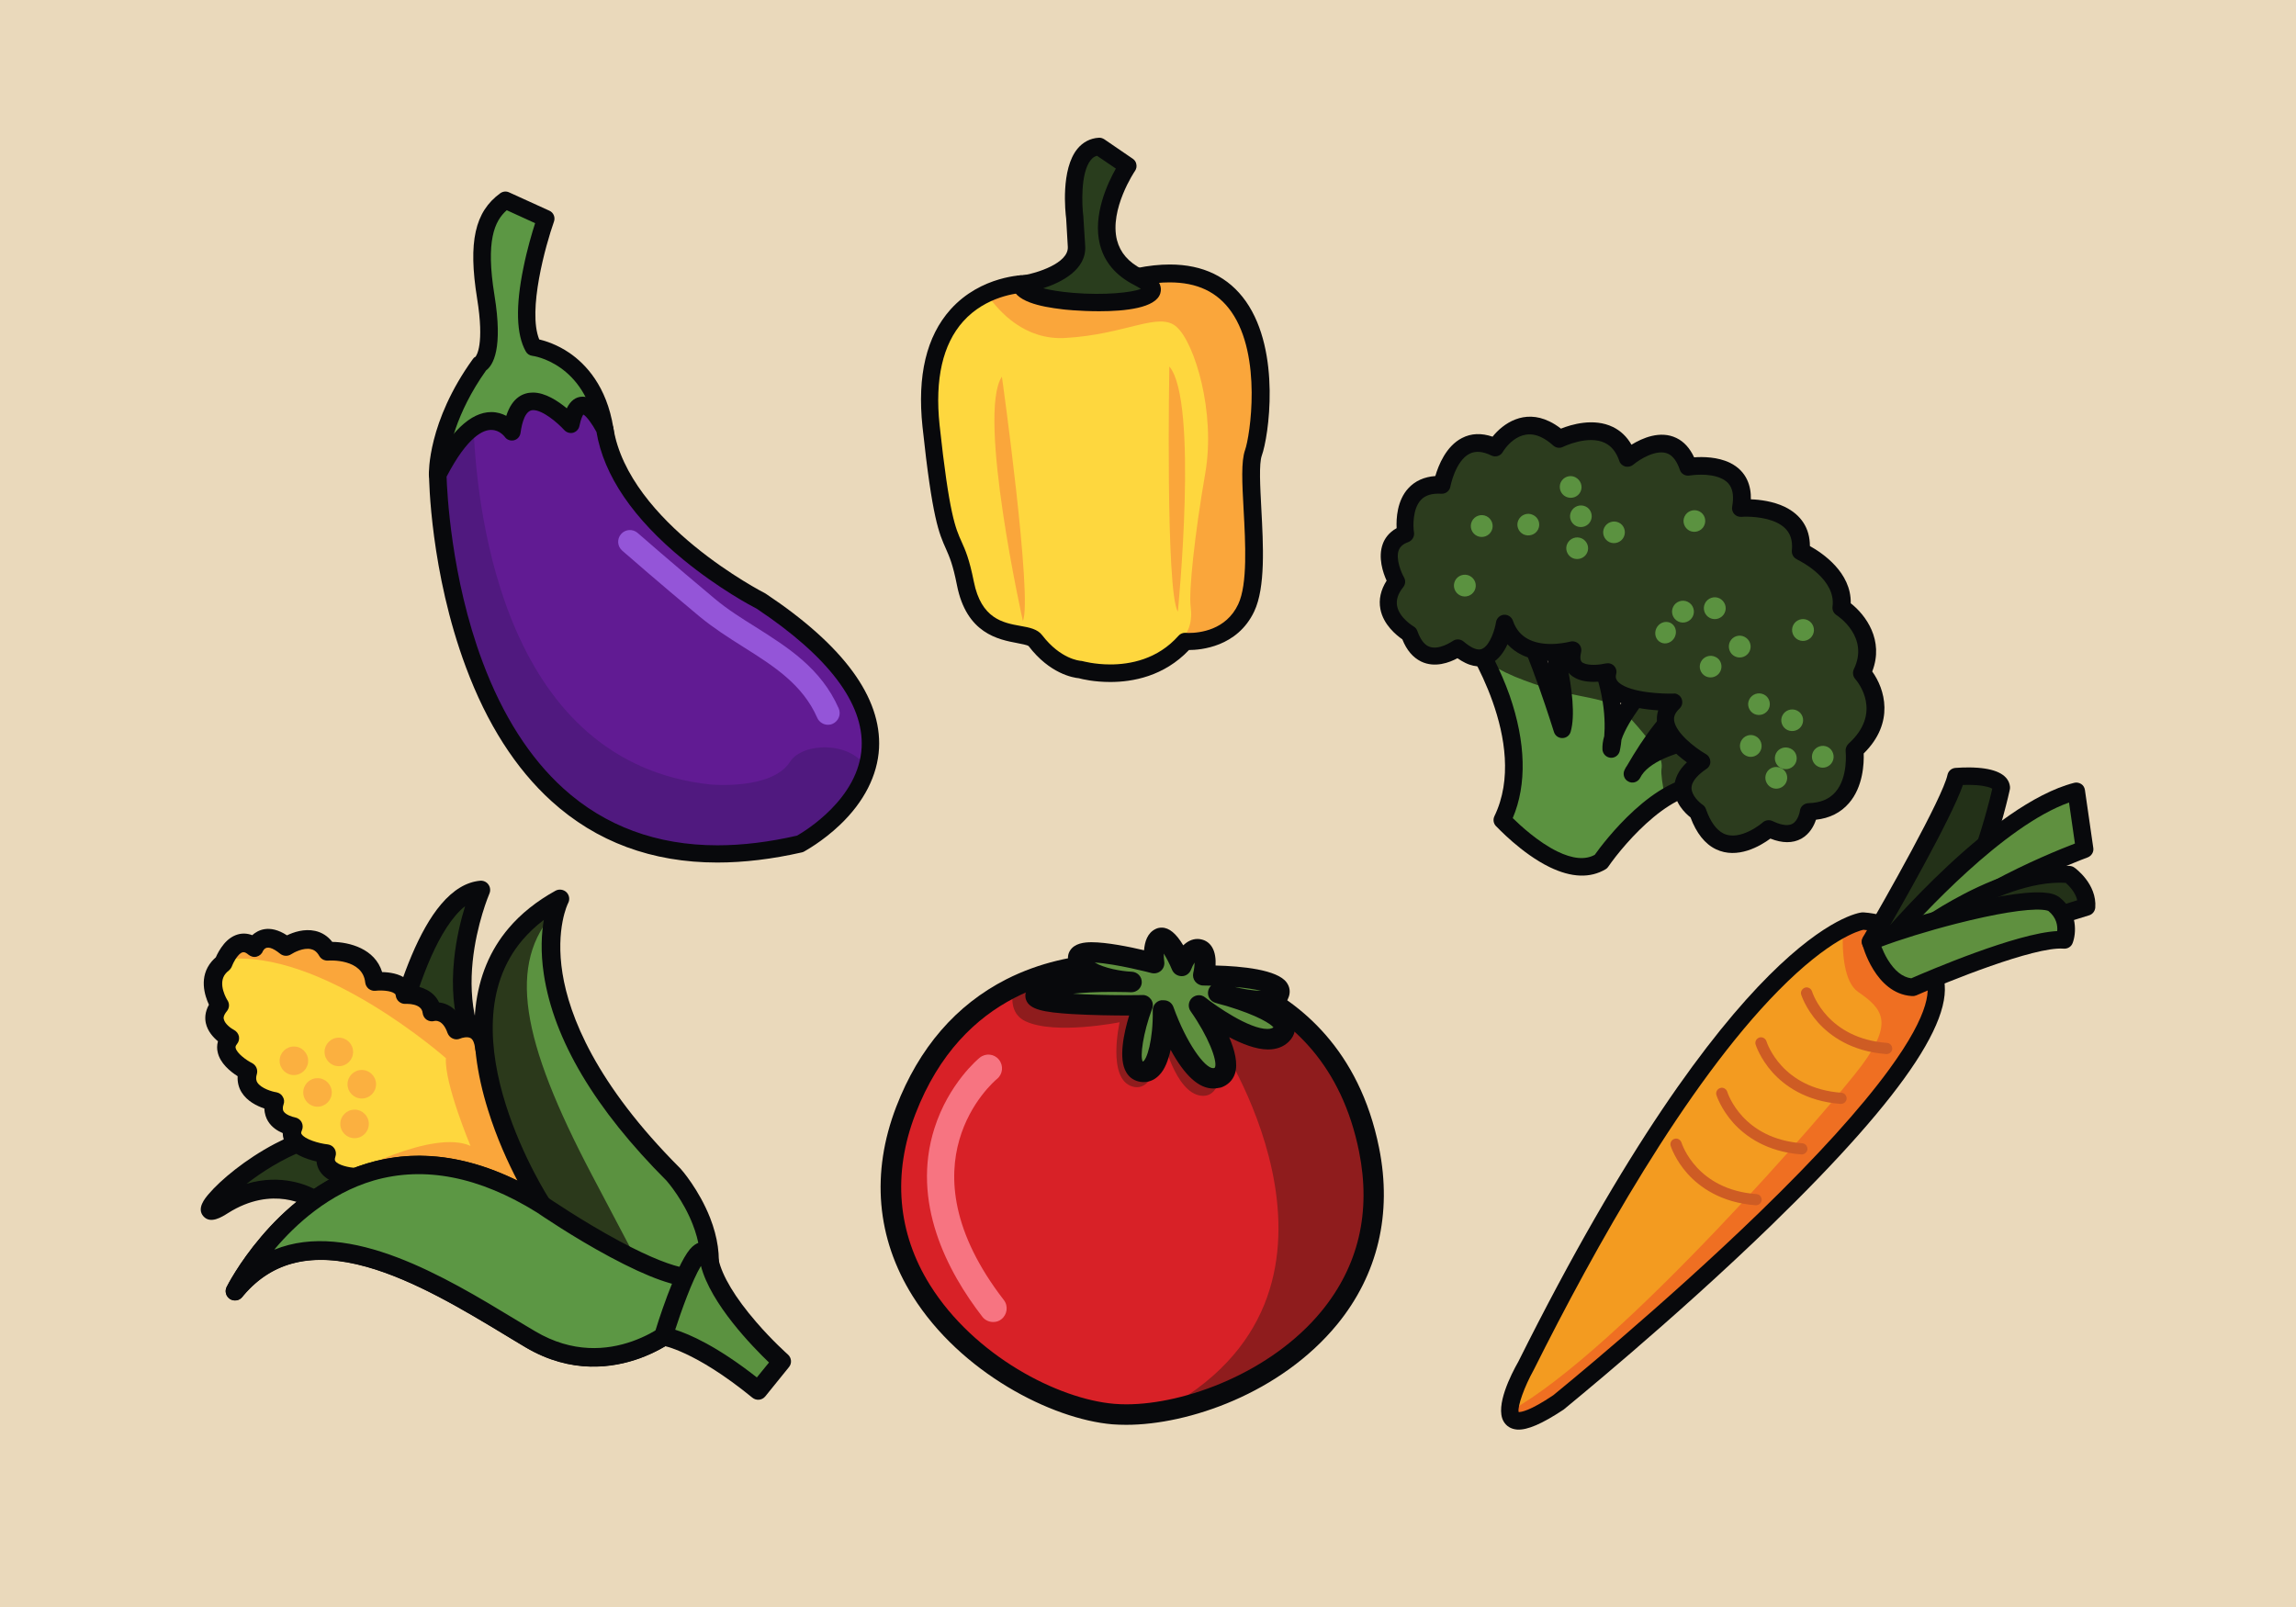 <?xml version="1.0" encoding="UTF-8" standalone="no"?>
<!-- Generator: Adobe Illustrator 19.0.0, SVG Export Plug-In . SVG Version: 6.00 Build 0)  -->

<svg
   version="1.1"
   x="0px"
   y="0px"
   viewBox="0 0 1400 980"
   style="enable-background:new 0 0 1400 980;"
   xml:space="preserve"
   id="svg282"
   sodipodi:docname="svg.svg"
   inkscape:version="1.1.2 (0a00cf5339, 2022-02-04)"
   xmlns:inkscape="http://www.inkscape.org/namespaces/inkscape"
   xmlns:sodipodi="http://sodipodi.sourceforge.net/DTD/sodipodi-0.dtd"
   xmlns="http://www.w3.org/2000/svg"
   xmlns:svg="http://www.w3.org/2000/svg"><defs
   id="defs286" /><sodipodi:namedview
   id="namedview284"
   pagecolor="#505050"
   bordercolor="#ffffff"
   borderopacity="1"
   inkscape:pageshadow="0"
   inkscape:pageopacity="0"
   inkscape:pagecheckerboard="1"
   showgrid="false"
   inkscape:zoom="0.76020408"
   inkscape:cx="700.4698"
   inkscape:cy="490"
   inkscape:window-width="3440"
   inkscape:window-height="1369"
   inkscape:window-x="0"
   inkscape:window-y="34"
   inkscape:window-maximized="1"
   inkscape:current-layer="svg282" />
<style
   type="text/css"
   id="style2">
	.st0{fill:#EAD9BB;}
	.st1{fill:#FED73E;}
	.st2{fill:#FAA63B;}
	.st3{fill:#08090C;}
	.st4{fill:#293D1D;}
	.st5{fill:#5B9240;}
	.st6{fill:#2A391C;}
	.st7{fill:#2C3C1E;}
	.st8{fill:#283A1B;}
	.st9{fill:#2B391B;}
	.st10{fill:#5C9744;}
	.st11{fill:#FBB040;}
	.st12{fill:#F39B20;}
	.st13{fill:#EF6F22;}
	.st14{fill:#233118;}
	.st15{fill:#5F903F;}
	.st16{fill:#CE5C24;}
	.st17{fill:#D82127;}
	.st18{fill:#8F1C1D;}
	.st19{fill:#F77481;}
	.st20{fill:#611B93;}
	.st21{fill:#50197F;}
	.st22{fill:#573737;}
	.st23{fill:#9455D8;}
</style>
<g
   id="Layer_2">
	<rect
   class="st0"
   width="1400"
   height="980"
   id="rect4" />
</g>
<g
   id="Layer_1">
	<g
   id="g279">
		<g
   id="g27">
			<path
   class="st1"
   d="M694,169c0,0-20.1,19.5-68.7,4.1c0,0-67-0.1-57.7,86.6c9.3,86.6,13.7,59,21,96.1c7.3,37,37.2,27.7,42.7,34.9     c13.2,17.2,27.4,17.6,27.4,17.6s38.7,11.3,63.9-17.1c0,0,26.5,2.4,37.3-20.5c10.8-22.9-0.7-80.1,4.5-94.5     C769.5,261.7,785.2,150.3,694,169z"
   id="path7" />
			<path
   class="st2"
   d="M694,169c0,0-20.1,19.5-68.7,4.1c0,0-11.2,0-23.8,5.9c8,11.8,23.8,28.5,48.1,27.1c37.3-2.1,57.3-16.5,68-6.6     c10.8,9.8,23.8,51.8,17.3,89.2c-6.5,37.4-10.1,72.2-8.9,81.1c1.2,9-0.8,16.7-8.4,23.2c0,0,0.8,0.4,2.2,1.2c1-0.9,1.9-1.9,2.8-3     c0,0,26.5,2.4,37.3-20.5c10.8-22.9-0.7-80.1,4.5-94.5C769.5,261.7,785.2,150.3,694,169z"
   id="path9" />
			<path
   class="st3"
   d="M677,415.9c-9.8,0-17.1-1.7-19.2-2.3c-3.4-0.3-17.7-2.7-30.6-19.6c-0.9-0.7-4.3-1.3-6.8-1.8     c-11.6-2.2-31.1-5.8-36.9-35.4c-2.5-12.7-4.6-17.3-6.7-22.1c-4.2-9.4-8.3-18.2-14.3-74.5c-3.3-31.1,2.4-55.1,17.1-71.5     c18.7-20.8,44.8-21,45.9-21c0.5,0,1.1,0.1,1.6,0.2c11.9,3.7,22.9,5.6,32.9,5.6c21,0,30.4-8.5,30.5-8.6c0.7-0.7,1.6-1.2,2.6-1.4     c7.2-1.5,14-2.2,20.2-2.2c20.3,0,35.9,7.6,46.4,22.5c21.6,30.8,13.8,82.8,9.7,94c-1.8,5-1,18.9-0.3,32.3     c1.2,22.5,2.6,48-4.3,62.7c-10.3,21.9-33,23.6-39.8,23.6C709.7,412.5,690.6,415.9,677,415.9z M624.6,178.5     c-4,0.2-23.4,2-37.3,17.5c-12.5,14-17.3,35.2-14.4,63.1c5.9,54.6,9.7,63,13.4,71.2c2.3,5.1,4.7,10.4,7.5,24.4     c4.5,22.6,17.7,25.1,28.4,27c5.6,1,10.4,1.9,13.3,5.7c11.3,14.7,22.9,15.5,23.4,15.6c0.5,0,0.8,0.1,1.3,0.2c0.1,0,7.1,2,16.8,2     c11.9,0,28.8-3,41.6-17.5c1.1-1.3,2.8-1.9,4.5-1.8l0,0c0,0,0.6,0.1,1.7,0.1c6.6,0,22.8-1.7,30.2-17.5c5.8-12.2,4.4-37.4,3.3-57.6     c-0.9-16.5-1.6-29.5,0.9-36.5c3-8.4,10.5-57.3-8.4-84.3c-8.5-12.1-20.8-17.9-37.7-17.9c-5.2,0-10.8,0.6-16.8,1.7     c-3.8,2.9-15.4,10.4-36.5,10.4C649,184.3,637.2,182.3,624.6,178.5z"
   id="path11" />
			<g
   id="g15">
				<path
   class="st2"
   d="M623.7,378.7c0,0-28.1-126-12.8-149C611,229.7,629.8,365.4,623.7,378.7z"
   id="path13" />
			</g>
			<g
   id="g19">
				<path
   class="st2"
   d="M718.2,373c0,0,12.8-128.5-5.2-149.5C713,223.6,710.6,360.6,718.2,373z"
   id="path17" />
			</g>
			<g
   id="g25">
				<path
   class="st4"
   d="M625.3,173.1c0,0,32.1-5.5,31-22.9c-1.1-17.4-1.1-17.4-1.1-17.4s-5.6-42.2,14.9-43.5l17.4,11.9      c0,0-32.8,47.9,6.4,67.8c39.2,19.9-70.7,20-71.7,4.3"
   id="path21" />
				<path
   class="st3"
   d="M670.3,189.8c-12,0-22.4-1.1-22.6-1.2c-12.8-1.5-30-4.7-30.6-15.1c-0.2-2.9,2.1-5.5,5-5.6      c0.5,0,1,0,1.5,0.1c0.3-0.1,0.6-0.2,0.9-0.2l0,0c7.1-1.2,27.2-7.1,26.6-17.3l-1-17.2c-0.5-3.8-3.4-30.1,6.9-42.6      c3.3-4,7.8-6.4,13-6.7c1.2-0.1,2.3,0.3,3.3,0.9l17.4,11.9c1.2,0.8,2,2,2.2,3.4c0.3,1.4,0,2.8-0.8,4c-0.2,0.2-15.8,23.5-11,42.3      c2,7.6,7,13.4,15.4,17.7c3.3,1.7,13.4,6.8,11,14.7C704.8,187.9,686,189.8,670.3,189.8z M636.1,175.8c4.2,1.1,10.1,2.1,18.2,2.8      c19.4,1.6,35.7-0.2,41.4-2.4c-0.9-0.6-2.2-1.4-4.1-2.4c-11.2-5.7-18.2-14-20.9-24.6c-4.6-18,4.8-37.7,9.7-46.4l-11.5-7.8      c-1.5,0.4-2.7,1.2-3.8,2.6c-6.4,7.8-5.4,28.1-4.5,34.6c0,0.1,0,0.3,0,0.4l1.1,17.4C662.6,164.6,646.9,172.3,636.1,175.8z"
   id="path23" />
			</g>
		</g>
		<g
   id="g131">
			<path
   class="st5"
   d="M896.9,388.4c0,0,42.7,63.2,19.2,111.6c0,0,36.6,40,60.1,25.3c0,0,39-56.4,71.3-45.5l-7.7-29.8     c0,0-36.1,4.7-44.4,21.9c0,0,23.2-41.8,37.2-42.7c14-0.9-20.8-20.7-20.8-20.7s-30.3,32.6-29.3,48.5c0,0,8.2-30.8-15.6-73.2     C943,341.3,941,371.2,941,371.2s17.3,53.7,11.5,73.7c0,0-17.1-56.1-30.6-76.1L896.9,388.4z"
   id="path29" />
			<g
   id="g39">
				<path
   class="st6"
   d="M944.2,419.9c-6.2-17.6-14.8-40-22.3-51.1l-25,19.7c0,0,3.6,5.3,8.1,14c4.7,3.4,10.8,6.8,18.8,10.2      C931.4,415.8,938.2,418.1,944.2,419.9z"
   id="path31" />
				<path
   class="st6"
   d="M1039.8,450.1c0,0-16.1,2.1-29.3,8.6c2.5,4.3,3.1,7.3,2.6,10.4c-0.4,2.6,0.6,9.6,2.2,17.3      c10.4-6.5,21.6-10.1,32.2-6.5L1039.8,450.1z"
   id="path33" />
				<path
   class="st6"
   d="M1006.9,453.4c7.8-11.3,18.1-23.7,25.6-24.3c14-0.9-20.8-20.7-20.8-20.7s-12,12.9-20.7,26.5      c1.3,1.1,2.6,2.4,3.8,3.9C1000.2,444.8,1004.1,449.6,1006.9,453.4z"
   id="path35" />
				<path
   class="st6"
   d="M966.8,383.7C943,341.3,941,371.2,941,371.2s9,27.9,11.9,50.9c13,3.1,22.1,3.9,29.9,7.5      C981.1,417.3,976.8,401.6,966.8,383.7z"
   id="path37" />
			</g>
			<path
   class="st3"
   d="M944.9,528.8C944.9,528.8,944.9,528.8,944.9,528.8c-17.3-8.4-32.1-24.5-32.8-25.1c-1.5-1.6-1.8-4-0.9-5.9     c21.9-45.1-18.4-105.7-18.8-106.3c-1.6-2.3-1.1-5.4,1.1-7.2l25-19.7c1.2-0.9,2.7-1.3,4.1-1.1c1.5,0.2,2.8,1.1,3.6,2.3     c5.9,8.8,12.5,24.1,18,38.8c-2.8-12.8-6.3-25-8.4-31.7c-0.2-0.6-0.3-1.3-0.2-2c0.2-2.5,1.1-10.7,6.7-14c1.6-0.9,5-2.2,9.4,0     c5.6,2.7,11.8,10.4,19.6,24.3c10.5,18.8,15.1,35.4,16.8,48.4c8.5-12.7,19-24,19.6-24.7c1.7-1.8,4.4-2.2,6.5-1     c28.7,16.3,27.3,22.2,26.7,25c-0.4,1.9-2.1,5.3-8.1,5.7c-3.2,0.2-9.6,5.8-17.5,16.3c1.6-0.6,3.3-1.2,5-1.7     c9.9-3.1,18.3-4.2,18.7-4.3c2.7-0.3,5.2,1.3,5.9,4l7.7,29.8c0.5,1.9-0.1,3.9-1.5,5.2c-1.4,1.3-3.5,1.8-5.3,1.2     c-23.4-7.9-55,28.7-65.2,43.5c-0.4,0.6-0.9,1.1-1.6,1.5C969.7,535.6,958.3,535.3,944.9,528.8z M922.4,498.9     c4.7,4.6,15.5,14.6,27.1,20.3c9.4,4.6,17.1,5.3,22.9,2.1c5.2-7.3,36.7-49.4,67.8-48.1l-4.4-17.1c-10.4,2-28.5,7.2-34.7,16.5     c-0.7,1.2-1.1,1.9-1.1,1.9c-1.4,2.5-4.6,3.5-7.1,2.1c-2.6-1.3-3.6-4.5-2.3-7.1c0.4-0.9,0.9-1.8,1.5-2.6     c9.8-16.9,23.3-36.6,35.2-41.8c-3.4-2.7-8.8-6.4-14.5-9.9c-6.1,6.9-20.1,23.8-24.1,35.9c-0.4,4.4-1.1,6.9-1.1,7.1     c-0.7,2.5-3.1,4.2-5.7,3.9c-2.6-0.3-4.6-2.4-4.8-5c-0.1-2.5,0.2-5.2,1.1-8.2c0.9-11.4,0-34.2-16-62.7     c-8.3-14.7-12.8-18.7-14.6-19.7c-0.4,0.9-0.9,2.5-1.1,4.1c2.9,9.2,17,55.8,11.2,75.7c-0.7,2.3-2.7,3.8-5.1,3.8     c-2.4,0-4.4-1.5-5.1-3.8c-0.2-0.5-14.6-47.5-26.9-69.8l-16.5,13c3.8,6.2,10.8,18.9,16.4,34.6     C930.4,452.7,931.1,478.4,922.4,498.9z"
   id="path41" />
			<g
   id="g47">
				<path
   class="st7"
   d="M888.8,395.1c0,0-21.2,15.8-29.6-8.6c0,0-22.7-12.9-7.7-31.8c0,0-13.1-22.8,5.5-29.2c0,0-5-31.4,22.2-29.8      c0,0,6.3-35.6,32.6-22.8c0,0,15.4-26.3,38.9-5.2c0,0,32-16.3,41.7,11.6c0,0,27.1-23,37,5.4c0,0,38-6.6,32.1,25.3      c0,0,39.2-3.2,36.4,26.4c0,0,27.7,12.5,24.9,34.3c0,0,24.3,15.6,12.5,39.8c0,0,21.2,23.8-4.5,47c0,0,4.3,36.8-27.9,37.6      c0,0-2.5,21-24.3,10.4c0,0-30.4,26.8-43.2-10.4c0,0-21.9-14.5,2.4-30.7c0,0-34.8-19.8-17.1-36.3c0,0-45,1.3-40.2-18.6      c0,0-26.3,6.5-21.5-13.3c0,0-32.5,9.3-41.3-16.2C917.4,380,912,415.1,888.8,395.1z"
   id="path43" />
				<path
   class="st3"
   d="M1046.3,517.9c-6.7-3.2-11.9-9.8-15.5-19.4c-3.2-2.5-9.9-8.9-9.9-17.9c0-5.6,2.6-10.9,7.7-15.7      c-7-5-17-14-18.2-24.4c-0.2-2-0.2-4.5,0.7-7.3c-7.5-0.5-17.7-1.8-25.2-5.5c-7-3.4-9.9-7.9-10.8-12c-4.2,0.3-9.7,0.2-14.1-2      c-5.4-2.6-7.3-7-7.8-11.1c-6.6,0.8-16.5,1-25.2-3.2c0,0,0,0,0,0c-3.4-1.6-6.3-3.8-8.8-6.5c-2.1,4.6-5.3,9.3-10,11.7      c-3.3,1.7-8.7,3.1-15.8-0.4c-1.5-0.7-3.1-1.7-4.7-2.8c-4.8,2.6-13.8,6.1-22.2,2c0,0,0,0,0,0c-4.9-2.4-8.8-6.9-11.4-13.5      c-3.6-2.5-11.6-8.9-13.4-18.5c-1.1-5.8,0.2-11.6,3.8-17.3c-2.2-4.8-5.4-14.2-2.3-22.5c1.1-3,3.5-6.8,8.4-9.5      c-0.3-5.9,0.3-16.9,7.1-24.3c4.1-4.5,9.7-7,16.5-7.5c1.9-6.5,6.5-18.2,16.3-23.2c5.6-2.9,11.8-3.1,18.6-0.8      c6.4-8,19.1-16.9,34.7-9.3c2.3,1.1,4.7,2.6,7,4.4c6.2-2.5,20-6.7,31.7-1c4.7,2.3,8.5,5.9,11.3,10.8c6.5-4,17.5-8.9,27.4-4.1      c4.6,2.2,8.2,6.2,10.8,11.8c5.3-0.4,14.3-0.3,21.8,3.3c10.6,5.2,13,14.7,12.8,22.3c5.5,0.2,13.6,1.2,20.7,4.6      c10,4.9,15.3,13.1,15.3,23.9c7.7,4.3,25.3,16.1,24.9,34.9c9.1,7.1,20.5,22.5,13.1,41.6c7.6,10.5,14,31.1-5.2,50      c0.2,6-0.3,20.3-9,30.3c-5,5.8-11.8,9.2-20.1,10.1c-1.2,3.7-3.8,8.7-9,11.6c-5.2,2.8-11.5,2.8-18.8-0.1      C1073.4,515.9,1059.4,524.2,1046.3,517.9C1046.3,517.9,1046.3,517.9,1046.3,517.9z M1022.8,423.4c1.2,0.6,2.1,1.5,2.6,2.8      c0.8,2.1,0.3,4.4-1.3,5.9c-3.3,3.1-3.5,5.6-3.3,7.2c0.9,7.4,12.3,16.5,19.4,20.6c1.6,0.9,2.6,2.6,2.7,4.4      c0.1,1.8-0.8,3.6-2.4,4.6c-4.1,2.8-9,7-9.1,11.6c0,4.6,4.8,8.9,6.7,10.2c1,0.6,1.7,1.6,2.1,2.7c2.7,7.7,6.3,12.7,10.7,14.9      c10.2,5,23.9-6.6,24-6.8c1.6-1.4,3.9-1.7,5.9-0.8c3.7,1.8,8.8,3.5,12.1,1.7c3.7-2,4.6-7.8,4.6-7.9c0.3-2.6,2.5-4.6,5.2-4.7      c7.3-0.2,12.6-2.4,16.4-6.7c8-9.1,6.3-24.8,6.3-24.9c-0.2-1.7,0.5-3.4,1.7-4.6c21-19,5.9-37.5,4.1-39.6      c-1.4-1.6-1.7-3.9-0.8-5.9c9.6-19.7-9.8-32.5-10.6-33c-1.7-1.1-2.7-3.1-2.4-5.2c2.2-16.6-19-27.4-21.4-28.6l-0.3-0.2      c-2.1-1-3.3-3.1-3.1-5.4c0.8-8.2-2.2-13.6-9.2-17c-7.6-3.7-18.1-3.8-21.5-3.5c-1.7,0.1-3.3-0.5-4.4-1.7      c-1.1-1.2-1.6-2.9-1.3-4.5c2.1-11.6-2.6-15.3-6.3-17.1c-7.9-3.9-19.5-1.9-19.7-1.9c-2.6,0.4-5.1-1-5.9-3.5c-1.7-5-4.1-8.3-7-9.7      c-7.1-3.4-17.9,3.6-21.4,6.6c-1.3,1.1-3.2,1.5-4.9,1.1c-1.7-0.5-3.1-1.7-3.6-3.4c-1.9-5.4-4.7-9-8.8-11      c-10.3-5-25.3,2.3-25.5,2.4c-2,1-4.3,0.7-6-0.8c-2.4-2.2-4.9-3.9-7.2-5c-14.1-6.9-23.2,8.3-23.6,9c-1.4,2.4-4.4,3.3-6.9,2.1      c-5.3-2.6-9.7-2.9-13.3-1.1c-8.7,4.4-11.7,19.8-11.7,20c-0.5,2.7-2.9,4.6-5.6,4.4c-5.7-0.3-9.8,0.9-12.5,3.9      c-5,5.5-4.7,16.1-4.1,19.7c0.4,2.5-1.1,5-3.5,5.9c-4,1.4-5.2,3.5-5.8,4.9c-2,5.4,1.6,13.8,3.2,16.6c1.1,1.9,0.9,4.3-0.5,6      c-3.2,4-4.4,7.8-3.7,11.5c1.4,7.3,9.9,12.3,10,12.4c1.1,0.6,2,1.7,2.4,2.9c1.7,4.8,3.9,7.9,6.6,9.2c6.1,3,14.7-3.1,14.8-3.1      c2-1.5,4.8-1.4,6.7,0.2c2,1.7,3.8,2.9,5.5,3.8c3.4,1.6,5.2,1.1,6.2,0.5c4.6-2.4,7.5-11.9,8.1-16.1c0.4-2.4,2.4-4.3,4.8-4.5      c2.4-0.2,4.7,1.3,5.5,3.6c1.9,5.5,5.2,9.3,10,11.6c10.6,5.1,24.7,1.2,24.9,1.2c1.8-0.5,3.8,0,5.2,1.3c1.4,1.3,1.9,3.3,1.5,5.1      c-1.3,5.3,0.5,6.3,1.5,6.7c0,0,0,0,0,0c3.4,1.7,10.1,1,13.5,0.2c1.8-0.4,3.7,0.1,5,1.4c1.3,1.3,1.9,3.2,1.4,5      c-0.4,1.6-1.1,4.4,4.9,7.4c10.5,5.1,29.8,4.6,29.9,4.6C1021.2,422.8,1022.1,423,1022.8,423.4z"
   id="path45" />
			</g>
			<g
   id="g129">
				<g
   id="g51">
					<path
   class="st5"
   d="M990.1,327.5c-1.6,3.3-5.6,4.6-8.8,3.1c-3.3-1.6-4.7-5.6-3.1-8.8c1.6-3.3,5.6-4.7,8.9-3.1       C990.3,320.2,991.7,324.2,990.1,327.5z"
   id="path49" />
				</g>
				<g
   id="g55">
					<path
   class="st5"
   d="M967.7,337.2c-1.6,3.3-5.6,4.6-8.9,3.1c-3.3-1.6-4.7-5.6-3.1-8.8c1.6-3.3,5.6-4.7,8.9-3.1       C967.9,330,969.3,334,967.7,337.2z"
   id="path53" />
				</g>
				<g
   id="g59">
					<path
   class="st5"
   d="M1098.8,442.1c-1.6,3.3-5.6,4.6-8.9,3.1c-3.3-1.6-4.7-5.6-3.1-8.8c1.6-3.3,5.6-4.7,8.9-3.1       C1099,434.8,1100.4,438.8,1098.8,442.1z"
   id="path57" />
				</g>
				<g
   id="g63">
					<path
   class="st5"
   d="M1117.4,464.4c-1.6,3.3-5.6,4.7-8.8,3.1c-3.3-1.6-4.7-5.6-3.1-8.9c1.6-3.3,5.6-4.7,8.9-3.1       C1117.6,457.1,1119,461.1,1117.4,464.4z"
   id="path61" />
				</g>
				<g
   id="g67">
					<path
   class="st5"
   d="M1089.1,477.2c-1.6,3.3-5.6,4.7-8.9,3.1c-3.3-1.6-4.7-5.6-3.1-8.9c1.6-3.3,5.6-4.6,8.9-3       C1089.3,469.9,1090.7,473.9,1089.1,477.2z"
   id="path65" />
				</g>
				<g
   id="g71">
					<path
   class="st5"
   d="M1094.9,465.3c-1.6,3.3-5.6,4.7-8.9,3.1c-3.3-1.6-4.7-5.6-3.1-8.9c1.6-3.3,5.6-4.6,8.9-3       C1095.1,458,1096.5,462,1094.9,465.3z"
   id="path69" />
				</g>
				<g
   id="g75">
					<path
   class="st5"
   d="M1073.5,457.8c-1.6,3.3-5.6,4.7-8.8,3.1c-3.3-1.6-4.7-5.6-3.1-8.9c1.6-3.3,5.6-4.7,8.8-3.1       C1073.7,450.5,1075.1,454.5,1073.5,457.8z"
   id="path73" />
				</g>
				<g
   id="g79">
					<path
   class="st5"
   d="M1078.5,432.3c-1.6,3.3-5.6,4.6-8.8,3.1c-3.3-1.6-4.7-5.6-3.1-8.8c1.6-3.3,5.6-4.7,8.9-3.1       C1078.7,425,1080.1,429,1078.5,432.3z"
   id="path77" />
				</g>
				<g
   id="g83">
					<path
   class="st5"
   d="M1039.1,320.6c-1.6,3.3-5.6,4.6-8.8,3.1c-3.3-1.6-4.7-5.6-3.1-8.8c1.6-3.3,5.6-4.7,8.9-3.1       C1039.4,313.4,1040.7,317.3,1039.1,320.6z"
   id="path81" />
				</g>
				<g
   id="g87">
					<path
   class="st5"
   d="M1032.2,375.9c-1.6,3.3-5.6,4.7-8.9,3.1c-3.3-1.6-4.7-5.6-3.1-8.9c1.6-3.3,5.6-4.7,8.9-3.1       C1032.4,368.6,1033.8,372.6,1032.2,375.9z"
   id="path85" />
				</g>
				<g
   id="g91">
					<path
   class="st5"
   d="M1105.4,387.1c-1.6,3.3-5.6,4.7-8.9,3.1c-3.3-1.6-4.7-5.6-3.1-8.9c1.6-3.3,5.6-4.7,8.9-3.1       C1105.6,379.8,1107,383.8,1105.4,387.1z"
   id="path89" />
				</g>
				<g
   id="g95">
					<path
   class="st5"
   d="M1051.6,373.8c-1.6,3.3-5.6,4.7-8.9,3.1c-3.3-1.6-4.7-5.6-3.1-8.9c1.6-3.3,5.6-4.7,8.9-3.1       C1051.8,366.6,1053.2,370.5,1051.6,373.8z"
   id="path93" />
				</g>
				<g
   id="g99">
					<path
   class="st5"
   d="M1066.8,397.2c-1.6,3.3-5.6,4.7-8.9,3.1c-3.3-1.6-4.6-5.6-3.1-8.9c1.6-3.3,5.6-4.7,8.8-3.1       C1067,389.9,1068.4,393.9,1066.8,397.2z"
   id="path97" />
				</g>
				<g
   id="g103">
					<path
   class="st5"
   d="M1049,409.4c-1.6,3.3-5.6,4.6-8.8,3.1c-3.3-1.6-4.7-5.6-3.1-8.8c1.6-3.3,5.6-4.7,8.9-3.1       C1049.3,402.1,1050.6,406.1,1049,409.4z"
   id="path101" />
				</g>
				<g
   id="g107">
					<path
   class="st5"
   d="M1010,383.1c-1.6,3.3-0.4,7.2,2.7,8.7c3.1,1.5,6.9,0,8.5-3.3c1.6-3.3,0.4-7.2-2.7-8.7       C1015.4,378.4,1011.6,379.8,1010,383.1z"
   id="path105" />
				</g>
				<g
   id="g111">
					<path
   class="st5"
   d="M969.9,317.7c-1.6,3.3-5.6,4.6-8.8,3.1c-3.3-1.6-4.7-5.6-3.1-8.8c1.6-3.3,5.6-4.7,8.9-3.1       C970.1,310.4,971.5,314.4,969.9,317.7z"
   id="path109" />
				</g>
				<g
   id="g115">
					<path
   class="st5"
   d="M963.7,299.9c-1.6,3.3-5.6,4.6-8.9,3c-3.3-1.6-4.6-5.6-3.1-8.8c1.6-3.3,5.6-4.7,8.8-3.1       C963.9,292.7,965.3,296.7,963.7,299.9z"
   id="path113" />
				</g>
				<g
   id="g119">
					<path
   class="st5"
   d="M937.9,322.8c-1.6,3.3-5.6,4.6-8.9,3.1c-3.3-1.6-4.7-5.6-3.1-8.8c1.6-3.3,5.6-4.7,8.8-3.1       C938.1,315.5,939.5,319.5,937.9,322.8z"
   id="path117" />
				</g>
				<g
   id="g123">
					<path
   class="st5"
   d="M909.5,323.7c-1.6,3.3-5.6,4.7-8.9,3.1c-3.3-1.6-4.7-5.6-3.1-8.9c1.6-3.3,5.6-4.7,8.9-3.1       C909.7,316.4,911.1,320.4,909.5,323.7z"
   id="path121" />
				</g>
				<g
   id="g127">
					<path
   class="st5"
   d="M899.2,360c-1.6,3.3-5.6,4.7-8.9,3.1c-3.3-1.6-4.7-5.6-3.1-8.9c1.6-3.3,5.6-4.6,8.8-3.1       C899.4,352.7,900.8,356.7,899.2,360z"
   id="path125" />
				</g>
			</g>
		</g>
		<g
   id="g187">
			<g
   id="g137">
				<path
   class="st8"
   d="M191.7,731.6c0,0-24.6-16.4-55.8,3.3c-31.1,19.7,37-57.5,92.9-43.1c0,0,20-144.8,64.3-149.3      c0,0-33.1,75.8,13.3,118.7c46.4,42.9-51.8,68-51.8,68L191.7,731.6z"
   id="path133" />
				<path
   class="st3"
   d="M316.9,703.1c-17.3,20.4-59,31.2-60.7,31.6c-0.4,0.1-0.8,0.2-1.2,0.2l-63,2.4c-1.2,0-2.4-0.3-3.4-0.9      c-0.9-0.6-22.1-14-49.6,3.4c-3.8,2.4-10.7,6.8-15,1.9c-4.2-4.8,1-10.9,3.2-13.5c7.2-8.5,22.5-21.3,40.4-30.7      c14.4-7.6,35.4-15.5,56.6-12.3c3.5-22.6,17.6-101.8,44.8-133.8c7.4-8.7,15.3-13.5,23.7-14.3c2-0.2,4,0.7,5.1,2.3      c1.2,1.6,1.4,3.8,0.6,5.6c-0.3,0.7-30.9,72.6,12,112.3C319.9,665.9,333.4,683.6,316.9,703.1z M253.9,723.5      c4.9-1.3,40.4-11.4,54.3-27.8c10.6-12.5,2.6-22.8-5.5-30.4c-20.3-18.8-29.3-46.5-25.8-80.2c1.3-13,4.2-24.4,6.7-32.5      c-2,1.6-4,3.5-6,5.9c-29,34.2-42.9,133-43.1,134c-0.2,1.6-1.1,3-2.5,3.9c-1.3,0.9-3,1.2-4.6,0.8c-27.1-7-58.2,10.1-77,24.7      c21.2-6.3,37.5,1,42.6,3.9L253.9,723.5z"
   id="path135" />
			</g>
			<path
   class="st1"
   d="M216.7,717.9c0,0-22.2-0.9-17.5-14.3c0,0-26.4-3.1-20.3-16.6c0,0-15.6-2.4-11.4-15.2c0,0-21-3.4-16.3-18.4     c0,0-19.6-9.8-11-20.3c0,0-16-8.1-6.1-20.1c0,0-10.6-16.2,2.2-25.7c0,0,7-19.3,19-9.5c0,0,5-12.2,19.3-0.5c0,0,16.8-11.3,25.1,3     c0,0,26.7-2,28.8,18.5c0,0,17.5-2.1,18.6,8c0,0,15.2-1,16.4,10.6c0,0,10.1-3.1,14.9,10.9c0,0,14.6-6.4,16.9,9.7     c2.2,16,21.1,25.2,21.1,25.2s54.3,53.2,51.8,62.4c-2.5,9.2-26.8,42.7-31.5,43.2c-4.8,0.5-75.5-16.6-80-20.3     C252.1,744.6,216.7,717.9,216.7,717.9z"
   id="path139" />
			<path
   class="st2"
   d="M332.1,768c9.2-16.5,20-36.8,29.7-55.3C348,693.9,316.4,663,316.4,663s-18.9-9.2-21.1-25.2     c-2.3-16-16.9-9.7-16.9-9.7c-4.8-14-14.9-10.9-14.9-10.9c-1.2-11.6-16.4-10.6-16.4-10.6c-1-10.1-18.6-8-18.6-8     c-2.1-20.5-28.8-18.5-28.8-18.5c-8.3-14.3-25.1-3-25.1-3c-14.3-11.7-19.3,0.5-19.3,0.5c-9.5-7.8-15.9,2.8-18.2,7.5     c58.5-7.2,134.8,60.2,134.8,60.2c-1,15.4,15,53.5,15,53.5c-23.3-10.5-75.6,18.2-75.8,18.2c3.1,0.6,5.5,0.7,5.5,0.7     s1.2,0.9,3.1,2.4l28.5,10.2c0,0,7.8,9.5,18,21.5C283.8,757.2,319.2,765.7,332.1,768z"
   id="path141" />
			<path
   class="st3"
   d="M349.1,764.8c-6.4,7.6-9.2,9.2-11.9,9.5c-4.5,0.4-33.3-6.6-42-8.7c-37.9-9.4-41-11.9-42.1-12.8     c-3.9-3.2-31.9-24.4-38.4-29.3c-4.6-0.4-14.9-2.1-19.5-9c-1-1.5-2-3.6-2.2-6.2c-6.1-1.4-15.2-4.5-18.9-11     c-0.9-1.6-1.7-3.7-1.7-6.3c-3.1-1.3-6.7-3.5-9-7.3c-1.1-1.8-2.1-4.4-2.2-7.7c-4.5-1.5-10.5-4.4-13.9-9.9     c-1.8-2.9-2.6-6.3-2.4-9.8c-4.4-2.8-10.8-7.9-12.2-14.8c-0.4-1.7-0.5-4,0.2-6.5c-2.9-2.4-6.3-6.1-7.4-11.1     c-0.6-2.8-0.6-6.7,1.9-11.2c-2.6-5.6-6.3-17,1.7-26.4c0.8-0.9,1.6-1.7,2.5-2.5c0.8-1.9,2.5-5.2,5-8.2c4.9-5.8,11.2-7.6,17.2-5.3     c3.2-2.9,10.3-7,21.2,0.1c3.9-1.9,10.5-4.2,17.2-2.7c4.1,0.9,7.7,3.2,10.4,6.7c10.5,0.1,26,4.1,30.4,18.4     c4.4,0.1,10.5,0.9,14.8,4.3c1.4,1.1,2.5,2.4,3.3,3.9c6,0.6,13.4,3.3,16.6,10.3c4.6,0.5,10,3.1,13.9,10.1c3.2-0.5,7.2-0.4,11,1.7     c3.1,1.8,7.1,5.6,8.3,13.8c1.8,12.8,17.8,20.8,18,20.9c0.5,0.3,1,0.6,1.5,1c0.1,0.1,13.8,13.6,27.1,28     c26.4,28.8,27.5,35.5,26.3,40C371.4,735,357.7,754.7,349.1,764.8z M335.4,762.8c0.8-0.7,2.4-2.2,5.1-5.4     c8.7-10.2,20-27.2,22-32.9c-1.8-6.4-23.6-31.5-49.5-56.9c-4.1-2.2-21-12.2-23.4-29c-0.3-2-1-4.6-2.6-5.5     c-1.9-1.1-5.2-0.3-6.5,0.3c-1.4,0.6-3.1,0.6-4.5-0.1c-1.4-0.6-2.5-1.8-3.1-3.3c-3-8.7-7.8-7.4-7.9-7.4c-1.6,0.5-3.4,0.2-4.8-0.7     c-1.4-0.9-2.3-2.5-2.5-4.2c-0.6-6-10-5.5-10.4-5.5c-3,0.2-5.7-2.1-6-5.1c-0.1-0.6-0.2-0.9-0.7-1.2c-2.2-1.8-8.3-2.1-11.6-1.7     c-1.5,0.2-3-0.3-4.2-1.2c-1.2-1-1.9-2.3-2.1-3.8c-1.5-14.7-21.8-13.5-22.7-13.4c-2.2,0.1-4.2-0.9-5.3-2.8     c-1.8-3.2-3.8-3.9-5.2-4.2c-4.5-1-10.2,2-11.9,3.1c-2.1,1.4-4.8,1.3-6.8-0.3c-4.7-3.8-8-4.7-9.8-2.6c-0.4,0.5-0.7,1-0.7,1     c-0.6,1.7-2,2.9-3.8,3.4c-1.8,0.5-3.6-0.1-5-1.2c-2.4-2-3.9-2.3-6.5,0.8c-2.3,2.7-3.6,6.3-3.6,6.3c-0.4,1-1.1,1.9-1.9,2.6     c-0.8,0.6-1.4,1.2-1.9,1.8c-5.3,6.2,1,16.2,1.1,16.3c1.4,2.1,1.2,4.8-0.4,6.7c-2.3,2.8-2,4.4-1.8,4.9c0.6,2.8,4.4,5.6,6.2,6.5     c1.5,0.8,2.6,2.2,3,3.9c0.3,1.7-0.1,3.4-1.2,4.7c-1.1,1.3-0.9,2.1-0.8,2.4c0.7,3.2,6.4,7.4,10,9.2c2.5,1.3,3.7,4.1,2.9,6.8     c-0.8,2.7-0.2,4.2,0.3,5c2.3,3.7,9.3,5.7,11.6,6c1.6,0.3,3.1,1.2,3.9,2.7c0.9,1.4,1.1,3.1,0.5,4.7c-0.9,2.7-0.2,3.8,0,4.2     c1.3,2.1,5.2,3.4,6.9,3.7c1.7,0.3,3.3,1.4,4.1,2.9c0.8,1.5,0.9,3.4,0.2,5c-0.7,1.5-0.4,2-0.2,2.3c1.8,3.1,10.4,5.7,16,6.3     c1.7,0.2,3.2,1.2,4.1,2.6c0.9,1.5,1.1,3.3,0.5,4.9c-0.6,1.8-0.2,2.4,0,2.7c1.6,2.4,8.4,4,12.4,4.1c1.2,0,2.3,0.4,3.2,1.1     c1.4,1.1,34.5,26.1,39.9,30.4C266.6,747.2,325.1,761.5,335.4,762.8z"
   id="path143" />
			<path
   class="st5"
   d="M415.7,806.9c0,0-42.3,39.4-92.1,9.9c-49.9-29.5-132.9-87.4-180.3-29.5c0,0,64.3-129.3,187.2-52.6     c0,0-87.1-132.7,10.9-186.7c0,0-34.2,64.8,69.3,168.3C410.7,716.3,456.6,767.6,415.7,806.9z"
   id="path145" />
			<g
   id="g151">
				<path
   class="st6"
   d="M401.8,793.1c0,0-0.1,0.1-0.2,0.3C414.7,818,401.8,793.1,401.8,793.1z"
   id="path147" />
				<path
   class="st9"
   d="M330.5,734.7c-44.3-27.7-81.1-28.5-109.9-18.3c4.7,23.6,10.4,45.8,14.2,53.7c32.1,11.2,64.4,32.3,88.7,46.7      c19.5,11.5,37.8,12.5,52.9,9.5c11.1-13.7,23.4-30.6,25.1-32.9c-6.2-11.7-18.4-34.7-40.6-76.9c-43.4-82.5-51.7-129-22.3-160.9      c1.4-4.9,2.7-7.5,2.7-7.5C243.4,602,330.5,734.7,330.5,734.7z"
   id="path149" />
			</g>
			<path
   class="st3"
   d="M424.6,805.7c-1.5,1.8-3.2,3.6-5,5.3c-0.5,0.5-11.7,10.8-29.3,17.3c-16.5,6-41.9,9.8-69.6-6.5     c-4.1-2.4-8.3-5-12.8-7.7c-24.5-14.8-55.1-33.3-84.3-41.5c-32.8-9.2-57.3-3.5-75,17.3c-0.3,0.3-0.6,0.7-0.9,1.1     c0,0,0,0.1-0.1,0.1c-1.8,2.2-5,2.6-7.4,1.1c-2.4-1.6-3.3-4.7-2-7.3c0.3-0.6,7.3-14.5,21-30.6c25.6-30.2,78.6-72.4,156.3-34.3     c-5.7-10.9-12.6-25.9-17.9-43c-14.4-45.9-10.1-84.3,12.5-110.9c7.5-8.9,17.2-16.6,28.6-22.9c2.2-1.2,4.9-0.8,6.7,0.9     c1.8,1.8,2.2,4.5,1,6.7c-0.1,0.1-7.8,15.6-3.4,42.9c4.1,25.5,19.9,66.9,71.7,118.7c0.1,0.1,0.1,0.2,0.2,0.2     c0.5,0.5,11.3,12.8,18.1,30.1C442.3,766.5,439.4,788.2,424.6,805.7z M167.3,762.1c45.7-18.7,104.8,17,146.4,42.2     c4.4,2.7,8.7,5.2,12.7,7.6c45.5,26.9,83.8-7.7,85.4-9.2c1.4-1.4,2.8-2.9,4.1-4.4c12.1-14.3,14.3-31.6,6.5-51.6     c-5.7-14.7-14.9-25.4-15.9-26.6c-43.7-43.7-68.9-86.1-74.9-126c-2.1-13.8-1.4-25,0-33.1c-4.9,3.7-9.2,7.8-13,12.2     c-48.7,57.4,15.9,157.3,16.5,158.3c1.5,2.2,1.1,5.2-0.7,7.1c-1.9,1.9-4.8,2.3-7.1,0.8c-35.2-22-68.7-28.5-99.6-19.5     c-27.4,8-47.8,27-60.1,41.5C167.7,761.7,167.5,761.9,167.3,762.1z"
   id="path153" />
			<g
   id="g159">
				<path
   class="st10"
   d="M143.3,787.3c47.3-57.9,130.4,0,180.3,29.5c49.9,29.5,92.1-9.9,92.1-9.9c10.1-9.7,14.8-20,16.3-30.3      c-17.7,15.8-101.5-41.9-101.5-41.9C207.6,658,143.3,787.3,143.3,787.3z"
   id="path155" />
				<path
   class="st3"
   d="M424.6,805.7C424.6,805.7,424.6,805.7,424.6,805.7c-1.5,1.8-3.2,3.6-5,5.3c-0.5,0.5-11.7,10.8-29.3,17.2      c-16.5,6-41.9,9.8-69.6-6.5c-4.1-2.4-8.3-5-12.8-7.7c-24.5-14.8-55.1-33.3-84.3-41.5c-32.8-9.2-57.3-3.5-75,17.3      c-0.3,0.3-0.6,0.7-0.9,1.1c0,0,0,0.1-0.1,0.1c-1.8,2.2-5,2.6-7.4,1.1c-2.4-1.6-3.3-4.7-2-7.3c0.3-0.6,7.3-14.5,21-30.6      c27.5-32.5,86.8-78.8,174.3-24.2c0.1,0,0.1,0.1,0.2,0.1c0.2,0.1,21,14.4,43.7,26.6c40.7,21.9,49.5,17,50.9,15.8      c1.8-1.6,4.4-1.9,6.5-0.7c2.1,1.1,3.3,3.5,2.9,5.8C436.1,787.8,431.7,797.3,424.6,805.7z M167.3,762.1      c45.7-18.7,104.8,17,146.4,42.2c4.4,2.7,8.7,5.2,12.7,7.6c45.5,26.9,83.8-7.7,85.4-9.2c1.4-1.4,2.8-2.9,4.1-4.4      c3.6-4.2,6.3-8.7,8.1-13.4c-11.4,0.4-28.4-5.7-52.1-18.4c-22.6-12.1-42.7-25.9-44.5-27.1c-35.2-21.9-68.6-28.4-99.5-19.5      c-27.4,8-47.8,27-60.1,41.5C167.7,761.7,167.5,761.9,167.3,762.1z"
   id="path157" />
			</g>
			<g
   id="g165">
				<path
   class="st5"
   d="M404.5,815c0,0,20.2,2.3,57.8,33l14.4-17.6c0,0-38.1-33.8-44.1-61.1C426.6,742,404.5,815,404.5,815z"
   id="path161" />
				<path
   class="st3"
   d="M466.6,851.6c-2,2.4-5.5,2.7-7.9,0.7c-35.4-28.9-54.7-31.7-54.9-31.8c-1.6-0.2-3.1-1.2-4-2.6      c-0.9-1.4-1.2-3.1-0.7-4.7c1.2-4.1,12.5-40.5,21.6-51.4c3.9-4.5,7.5-4.8,9.8-4.2c5.6,1.4,7.1,8.1,7.6,10.3      c2.2,10.2,10.2,23.5,23,38.3c9.9,11.5,19.2,19.7,19.3,19.8c2.3,2,2.6,5.5,0.6,7.8L466.6,851.6      C466.7,851.6,466.7,851.6,466.6,851.6z M411.7,810.9c8.6,2.7,25.5,10,49.8,29.1l7.4-9.1c-10-9.6-35.5-35.7-41.5-58.9      C422.1,780.7,415.4,799.5,411.7,810.9z"
   id="path163" />
			</g>
			<g
   id="g169">
				<circle
   class="st11"
   cx="179.2"
   cy="646.9"
   r="8.7"
   id="circle167" />
			</g>
			<g
   id="g173">
				<circle
   class="st11"
   cx="193.6"
   cy="666.2"
   r="8.7"
   id="circle171" />
			</g>
			<g
   id="g177">
				<circle
   class="st11"
   cx="216.2"
   cy="685.4"
   r="8.7"
   id="circle175" />
			</g>
			<g
   id="g181">
				<circle
   class="st11"
   cx="220.6"
   cy="661.2"
   r="8.7"
   id="circle179" />
			</g>
			<g
   id="g185">
				<circle
   class="st11"
   cx="206.6"
   cy="641.5"
   r="8.7"
   id="circle183" />
			</g>
		</g>
		<g
   id="g235">
			<path
   class="st12"
   d="M1136,561.6c0,0-73.9,7.6-205.4,271.2c0,0-32.3,57.3,19.9,22.3c0,0,260.3-210.7,227.5-262.7     C1177.9,592.4,1168.3,564,1136,561.6z"
   id="path189" />
			<path
   class="st13"
   d="M1177.9,592.4c0,0-9.6-28.4-41.9-30.8c0,0-4.2,0.4-12.3,4.6c-0.6,14.4,0.6,32.7,9.3,38.7     c15.2,10.4,21.5,18.7,2.3,44.7c-17.7,23.9-147.4,174-214.6,211c0.3,7.4,7,9.6,29.7-5.6C950.4,855.1,1210.8,644.5,1177.9,592.4z"
   id="path191" />
			<path
   class="st3"
   d="M925.1,871.8C925.1,871.8,925.1,871.8,925.1,871.8c-3.8-0.3-6.7-2.1-8.4-5.2c-5-9.3,4.6-28.3,9.1-36.2     c131.3-263.1,206.5-273.7,209.6-274c0.3,0,0.6,0,0.9,0c33.1,2.4,44.6,29.2,46.3,33.8c14.6,24.6-19,75.9-102.5,157     c-60.5,58.7-125.8,111.6-126.4,112.2c-0.1,0.1-0.3,0.2-0.4,0.3C940.3,868.3,931.3,872.2,925.1,871.8z M1136.2,567     c-2.6,0.6-20.6,5.4-51.9,37.2c-56.6,57.5-112.2,157.4-149,231c0,0.1-0.1,0.2-0.1,0.2c-5.7,10.2-10,22.3-9.2,25.7     c1.4,0.1,6.8-0.6,21.2-10.3c3.9-3.2,67-54.6,125.6-111.4c35.2-34.1,61.8-63.5,79.1-87.2c25.5-34.9,25.7-50.2,21.5-57     c-0.2-0.4-0.4-0.7-0.5-1.1C1172.5,593.1,1163.9,569.4,1136.2,567z"
   id="path193" />
			<g
   id="g199">
				<path
   class="st14"
   d="M1140.6,574.3c0,0,48.5-83.1,52.2-100.7c0,0,26.5-2.2,27.6,6.8c0,0-18.3,86-54.8,111.4L1140.6,574.3z"
   id="path195" />
				<path
   class="st3"
   d="M1165.2,597.1c-0.9-0.1-1.9-0.4-2.7-0.9l-25-17.5c-2.3-1.6-3-4.7-1.6-7.1c13.4-22.9,48.7-85.3,51.6-99.1      c0.5-2.3,2.4-4,4.8-4.2c0.3,0,6.7-0.6,13.5-0.1c12.3,0.9,19,4.8,19.8,11.5c0.1,0.6,0,1.2-0.1,1.8c-0.8,3.6-19.1,88.3-57,114.6      C1167.6,596.8,1166.4,597.2,1165.2,597.1z M1147.7,572.7l17.8,12.4c29.8-24.2,46.6-92.3,49.3-104.1c-0.9-0.6-3.5-1.7-9.7-2.2      c-3-0.2-6-0.2-8.2-0.1C1189.7,499.5,1157.6,555.6,1147.7,572.7z"
   id="path197" />
			</g>
			<g
   id="g205">
				<path
   class="st15"
   d="M1150,575c0,0,67-79.9,116-92.4l5.1,35.3c0,0-90.3,32.8-107.3,69.2L1150,575z"
   id="path201" />
				<path
   class="st3"
   d="M1163.5,592.4c-1.1-0.1-2.2-0.5-3.1-1.3l-13.8-12.1c-2.2-1.9-2.4-5.2-0.6-7.4c2.8-3.3,68.7-81.4,118.7-94.2      c1.5-0.4,3-0.1,4.3,0.7c1.3,0.8,2.1,2.2,2.3,3.7l5.1,35.3c0.4,2.5-1.1,4.9-3.5,5.8c-0.2,0.1-22.6,8.3-46.7,20.7      c-31.2,16.1-51.1,31.9-57.5,45.7c-0.7,1.5-2.1,2.6-3.7,3C1164.5,592.4,1164,592.5,1163.5,592.4z M1157.5,574.5l4.9,4.3      c20.9-31.3,85.6-57.8,102.8-64.4l-3.6-25C1221.7,503.6,1171,559.1,1157.5,574.5z"
   id="path203" />
			</g>
			<g
   id="g211">
				<path
   class="st14"
   d="M1156.2,580.4c-2.3-2,60.7-51.3,105.5-47.1c0,0,11.3,8.1,10.5,19.6c0,0-78.2,23.8-96.1,35.3L1156.2,580.4z      "
   id="path207" />
				<path
   class="st3"
   d="M1175.7,593.6c-0.5,0-1.1-0.2-1.6-0.4l-19.9-7.9c-0.6-0.2-1.1-0.5-1.5-0.9c-1.8-1.6-2.4-4.1-1.4-6.4      c2.2-5.3,22.4-19.7,39.1-29c19.2-10.8,47.4-23.3,71.9-20.9c0.9,0.1,1.8,0.4,2.6,1c0.6,0.4,13.8,10,12.7,24.4      c-0.2,2.2-1.7,4.1-3.8,4.7c-0.8,0.2-77.7,23.7-94.8,34.7C1177.9,593.4,1176.8,593.7,1175.7,593.6z M1165.5,578.3l10.1,4      c19.1-10.7,75.3-28.4,91-33.3c-1.1-5-5.1-8.9-7-10.6c-20.9-1.3-45.4,9.5-62.4,18.8C1182.7,565.3,1171.5,573.4,1165.5,578.3z"
   id="path209" />
			</g>
			<g
   id="g217">
				<path
   class="st15"
   d="M1140.6,574.3c0,0,7,26.9,25.8,27.8c0,0,69.8-30.9,92.4-28.9c0,0,4.8-12.8-6.2-21.7      C1241.5,542.6,1161.9,564.8,1140.6,574.3z"
   id="path213" />
				<path
   class="st3"
   d="M1165.5,607.4c-22-1.6-29.7-30.5-30-31.7c-0.7-2.5,0.6-5.1,3-6.2c17.9-8,83.1-27,107.6-25.2      c4.5,0.3,7.7,1.3,9.9,3.1c11.1,8.9,10,22,7.8,27.7c-0.8,2.2-3,3.6-5.4,3.4c0,0,0,0-0.1,0l-0.2,0c-17.6-1.3-70.6,20.1-89.6,28.5      c-0.8,0.3-1.6,0.5-2.4,0.4C1165.9,607.4,1165.7,607.4,1165.5,607.4z M1147.2,577.3c0.9,2.2,2.1,5,3.8,7.8      c4.2,6.9,9,10.8,14.4,11.5c10.8-4.7,64-27.5,89-28.8c0.3-3.3-0.4-8.2-5.3-12.2c0,0,0,0,0,0c0,0-0.9-0.6-4-0.8      c-9.4-0.7-28.4,2.4-52.3,8.5C1175.6,567.7,1157.9,573.2,1147.2,577.3z"
   id="path215" />
			</g>
			<g
   id="g221">
				<path
   class="st16"
   d="M1122.3,673.2c-21.4-1.6-34.3-11.3-41.4-19.1c-7.7-8.6-10.3-16.8-10.4-17.1c-0.6-1.8,0.5-3.7,2.3-4.3      c1.8-0.5,3.7,0.5,4.3,2.3l0,0c0.4,1.2,9.4,28.7,45.7,31.4c1.9,0.1,3.3,1.8,3.2,3.7C1125.8,671.9,1124.2,673.3,1122.3,673.2z"
   id="path219" />
			</g>
			<g
   id="g225">
				<path
   class="st16"
   d="M1098.4,704c-21.4-1.6-34.3-11.3-41.4-19.1c-7.7-8.6-10.3-16.8-10.4-17.1c-0.6-1.8,0.5-3.7,2.3-4.3      c1.8-0.6,3.7,0.5,4.3,2.3l0,0c0.4,1.2,9.4,28.7,45.7,31.4c1.9,0.1,3.3,1.8,3.2,3.7C1101.9,702.7,1100.3,704.1,1098.4,704z"
   id="path223" />
			</g>
			<g
   id="g229">
				<path
   class="st16"
   d="M1070.5,735c-21.4-1.6-34.3-11.3-41.4-19.1c-7.7-8.6-10.3-16.8-10.4-17.1c-0.6-1.8,0.5-3.7,2.3-4.3      c1.8-0.6,3.7,0.5,4.3,2.3l0,0c0.4,1.2,9.4,28.7,45.7,31.4c1.9,0.1,3.3,1.8,3.2,3.7C1074,733.7,1072.4,735.1,1070.5,735z"
   id="path227" />
			</g>
			<g
   id="g233">
				<path
   class="st16"
   d="M1150.1,642.8c-21.4-1.6-34.3-11.3-41.4-19.1c-7.7-8.6-10.3-16.8-10.4-17.1c-0.6-1.8,0.5-3.7,2.3-4.3      c1.8-0.6,3.7,0.5,4.3,2.3l0,0c0.4,1.2,9.4,28.7,45.7,31.4c1.9,0.1,3.3,1.8,3.2,3.7C1153.7,641.5,1152,642.9,1150.1,642.8z"
   id="path231" />
			</g>
		</g>
		<g
   id="g255">
			<g
   id="g249">
				<path
   class="st17"
   d="M834.9,701.1c-22.7-112.9-132.7-112.2-132.7-112.2S593.9,569.6,552.4,677      C511,784.5,619.8,857.3,678.9,862.4C738,867.4,857.5,814,834.9,701.1z"
   id="path237" />
				<path
   class="st18"
   d="M707.4,860.9c61.9-10,146.9-63.1,127.5-159.8c-22.7-112.9-132.7-112.2-132.7-112.2s-42.3-7.5-84.1,13      c-1.8,8.2-1.2,16.9,7.2,20.9c18.1,8.5,57.4,0.6,57.4,0.6s-7.9,34.6,7.8,39.2c15.7,4.6,18.3-30.3,18.3-30.3s7.7,34.2,23.6,35.9      c15.9,1.8,12.4-30.4,12.4-30.4S843.9,789.1,707.4,860.9z"
   id="path239" />
				<path
   class="st3"
   d="M686.8,868.9C686.8,868.9,686.8,868.9,686.8,868.9c-2.9,0-5.8-0.1-8.5-0.3c-37.3-3.2-92.6-31.7-121.8-78.2      c-22.1-35.3-25.5-75.2-10-115.5c13.9-36,36.5-62.1,67.1-77.7c41.6-21.1,83.7-15.3,89-14.4c4.5,0.1,31.8,1.1,61.1,14.9      c28.5,13.4,65.1,42,77.2,102.3c8.1,40.2-0.8,77.4-25.5,107.6C780.9,849.7,724.6,868.9,686.8,868.9z M682.7,593.8      c-34.2,0-95.8,11.1-124.5,85.5c-14.1,36.5-11,72.6,8.9,104.4c27,43.1,78,69.5,112.3,72.4c2.4,0.2,4.9,0.3,7.4,0.3      c36,0,88.4-19.5,119-56.8c22.6-27.6,30.3-60.4,22.9-97.3c-21.3-106-122.3-107.2-126.5-107.2c-0.4,0-0.8,0-1.1-0.1      C701,595,693.8,593.8,682.7,593.8z"
   id="path241" />
				<g
   id="g247">
					<path
   class="st15"
   d="M704.2,587.6c0,0-52.9-14-46-1.4c6.4,11.8,32.3,12.8,32.3,12.8s-46.8-2-57.9,6.6       c-11.1,8.7,64.7,7.5,64.7,7.5s-14.6,38.9-0.7,40.5c13.9,1.7,13.2-37.4,13.2-37.4s16.7,46.3,32.7,41c16-5.3-11.1-44.1-11.1-44.1       s37.5,29.9,50.1,17.6c12.5-12.3-38.2-25.1-38.2-25.1s33.4,10.8,36.9,0c3.5-10.8-45.9-10.8-45.9-10.8s3.5-14.5-2.8-16       c-6.3-1.4-10.4,10.3-10.4,10.3s-8.2-19.6-13.5-17.1C702.1,574.7,704.2,587.6,704.2,587.6z"
   id="path243" />
					<path
   class="st3"
   d="M739.8,663.8c-8.8,0-17.3-7.7-26-23.6c-1.4,6.2-3.5,12.1-7.1,15.6c-3,3.1-6.9,4.5-11,4       c-3.8-0.5-7-2.5-8.9-5.8c-5-8.2-1.5-24.1,1.7-34.7c-9.3,0-23.2-0.2-35-0.9c-17.2-1.1-25.8-2.7-27.9-8.8       c-0.4-1.2-1.4-5.4,3.1-8.9c2-1.5,7.1-5.5,27.1-7.3c-1.2-1.3-2.3-2.7-3.2-4.3c-2.4-4.4-1.2-7.7-0.2-9.3       c2.8-4.6,8.8-5.2,13.2-5.2c9.2,0,23.2,2.8,32,4.9c0.4-5.1,2-10.6,7.1-13c1.2-0.6,2.4-0.8,3.7-0.8c4.5,0,8.8,3.6,13.1,10.8       c2.3-2.2,5.2-3.9,8.7-3.9c0.8,0,1.6,0.1,2.4,0.3c2.7,0.6,4.9,2.2,6.4,4.6c2,3.2,2.4,7.5,2.2,11.3c16.1,0.4,37.6,2.5,43.3,10.3       c1.9,2.6,2.4,5.6,1.4,8.6c-0.7,2.2-2.1,4.6-5,6.3c5.9,4,7.7,7.5,8.4,10.2c0.6,2.3,0.9,6.8-3.5,11.1c-3.2,3.1-7.4,4.7-12.6,4.7       c-7.3,0-15.9-3.4-23.7-7.5c3.4,7.9,5.5,16.2,3.5,22.3c-1.3,4-4.4,7-8.5,8.4C742.9,663.5,741.4,663.8,739.8,663.8z M709.7,610       c2.6,0,4.9,1.6,5.8,4.1c7.9,22,19.1,37.3,24.2,37.3c0.2,0,0.4,0,0.6-0.1c0.5-0.2,0.5-0.2,0.6-0.5c1.4-4.2-4.2-18.9-14.9-34.1       c-1.8-2.5-1.4-6,0.8-8.1c2.3-2.1,5.7-2.3,8.1-0.3c6.7,5.3,26.7,19.2,37.9,19.2c2.2,0,3.2-0.6,3.7-1c-1.8-2.1-9.1-7.1-28.5-13       c-4.1-1-7-2-7.1-2c-3.2-1-5-4.4-4.1-7.6c0.3-1.1,0.9-2.1,1.7-2.8c-1.6,0-3.2-0.1-4.8-0.1c-1.9,0-3.7-0.9-4.9-2.4       c-1.2-1.5-1.6-3.4-1.2-5.3c0.5-2,0.8-4.4,0.8-6.3c-0.8,1.2-1.6,2.8-2.1,4.2c-0.9,2.4-3.1,4.1-5.7,4.1c-2.6,0-4.9-1.5-5.9-3.8       c-1.5-3.6-3.4-7.3-5.1-10c0,1.6,0.1,3.4,0.3,4.9c0.3,2.1-0.4,4.2-2,5.6c-1.6,1.4-3.7,1.9-5.8,1.4c-0.2-0.1-21.7-5.7-34.6-6.4       c5.9,3.4,15.8,5.3,22.7,5.6c0,0,0,0,0,0c3.4,0.2,6.1,3,6,6.5c-0.1,3.4-3,6.1-6.5,6c-0.2,0-4.9-0.2-11.4-0.2       c-9.8,0-17.8,0.4-24.1,1.1c8,0.5,18.9,0.9,33.5,0.9c5.4,0,8.9-0.1,8.9-0.1c2.1-0.1,4,1,5.2,2.6c1.2,1.7,1.5,3.8,0.7,5.8       c-5.5,14.8-7.5,29.2-5.7,32.2c2.4-0.7,6.4-13.1,6.1-31.2c-0.1-3,2.1-5.7,5.1-6.2C709,610,709.4,610,709.7,610z M752.9,601.9       c4.7,1.1,10.9,2.3,16,2.3c0,0,0,0,0,0C764.9,603.3,759.3,602.4,752.9,601.9z"
   id="path245" />
				</g>
			</g>
			<g
   id="g253">
				<path
   class="st19"
   d="M605.6,806.2c-2.5,0-5-1.1-6.6-3.2c-21.3-27.5-43.6-69.8-29.2-115c8.7-27.3,26.8-42.4,27.6-43      c3.6-2.9,8.8-2.4,11.7,1.2c2.9,3.6,2.4,8.8-1.1,11.7c-2.6,2.1-60.1,51.8,4.1,134.9c2.8,3.6,2.1,8.9-1.5,11.7      C609.2,805.7,607.4,806.2,605.6,806.2z"
   id="path251" />
			</g>
		</g>
		<g
   id="g277">
			<g
   id="g261">
				<path
   class="st10"
   d="M266.9,289.4c0,0-1.1-30.2,25.8-67.4c0,0,9.5-4,3.5-41.1c-6-37,0.7-50.7,12-58.9l24.6,11.2      c0,0-20,56.4-7.6,78.4c0,0,36.1,4.3,43.5,50c7.3,45.6-12.5,32.4-12.5,32.4L266.9,289.4z"
   id="path257" />
				<path
   class="st3"
   d="M361.9,301.2c-3,0-5.7-1.1-7.2-1.9l-88.1-4.5c-2.8-0.1-5-2.4-5.1-5.1c0-1.3-0.8-32.4,26.8-70.7      c0.4-0.6,0.9-1.1,1.6-1.4c0.6-0.7,5.6-7.4,1-35.7c-5.5-34.3-1.4-52.8,14.2-64.1c1.6-1.1,3.6-1.3,5.3-0.5l24.6,11.2      c2.5,1.1,3.7,4,2.8,6.6c-5.1,14.4-16.2,54.3-9,71.9c3.8,0.9,10.9,3.1,18.4,8.2c9.9,6.8,22.7,20.2,26.8,45.7      c3,18.7,2.1,30.2-3,36.1C368.7,299.7,365.5,301.2,361.9,301.2z M272.5,284.4l84,4.3c1,0,1.9,0.4,2.7,0.9      c0.4,0.3,1.7,0.9,2.7,0.9c0.4,0,0.6-0.1,1-0.5c1-1.2,3.9-6.6,0.6-27.5c-6.6-41.2-38.5-45.5-38.9-45.5c-1.7-0.2-3.2-1.2-4-2.7      c-5.8-10.3-6.3-27.5-1.4-51.2c2.3-11.4,5.3-21.4,7.1-27l-17.3-7.9c-7.5,6.6-12.9,18.6-7.5,51.8c5.3,32.6-0.8,42.7-5.1,45.9      C277.7,252.2,273.5,274.8,272.5,284.4z"
   id="path259" />
			</g>
			<path
   class="st20"
   d="M266.9,289.4c0,0,2.6,275.5,221,225.1c0,0,110.8-58.4-23.8-148c0,0-85.4-43.2-95.3-104.8     c0,0-15-30.5-20.7-3c0,0-30.8-34.3-36,4.5C312,263.2,293.9,237,266.9,289.4z"
   id="path263" />
			<path
   class="st21"
   d="M487.9,514.5c0,0,31.7-16.7,40.6-45.9c-9.2-16.7-39.1-16.1-46.8-4c-11.1,17.4-48.6,13.8-48.6,13.8     c-124-13.4-142-160.9-144.4-218c-6.3,4.4-13.7,13-21.9,28.9C266.9,289.4,269.5,564.9,487.9,514.5z"
   id="path265" />
			<path
   class="st3"
   d="M437.4,526c-39.8,0-73.8-12.6-101.2-37.5c-21.8-19.8-39.3-47.2-52.1-81.6c-21.7-58-22.5-115-22.5-117.4     c0-0.9,0.2-1.7,0.6-2.5c12.2-23.7,24.8-35.7,37.4-35.7c3.6,0,6.6,1,9.1,2.3c3.7-11.5,10.6-14.2,16.3-14.2     c7.5,0,15.3,5.2,20.6,9.6c2.3-4.7,5.6-7.1,9.7-7.1c8.7,0,15.6,12.2,18.2,17.5c0.2,0.5,0.4,1,0.5,1.5     c9.4,58.3,91.7,100.5,92.5,100.9c0.2,0.1,0.4,0.2,0.5,0.3c47.4,31.6,70.6,63.2,69,94.2c-0.9,16.5-9.1,32.7-23.8,46.7     c-10.9,10.4-21.5,16-21.9,16.3c-0.4,0.2-0.8,0.4-1.3,0.5C471,523.9,453.6,526,437.4,526z M272.3,290.7     c0.3,8.8,2.6,61.2,21.9,112.8c12.2,32.7,28.8,58.7,49.3,77.3c25.4,23,57,34.7,94,34.7c15.2,0,31.5-2,48.5-5.9     c4.7-2.7,37.8-22.6,39.4-53.9c1.3-26.8-20.2-55.3-64-84.5c-2.8-1.4-23-12.1-44.6-29.8c-30.7-25.1-48.6-51.4-53.1-78     c-2.5-4.7-6-9.5-8-10.6c-0.5,0.7-1.5,2.6-2.4,7c-0.4,2-1.9,3.5-3.8,4.1c-1.9,0.5-4-0.1-5.4-1.6c-4.3-4.7-13.2-12.2-19-12.2     c-4.8,0-6.8,7.5-7.7,13.9c-0.3,2.2-1.9,4-4,4.5c-2.1,0.5-4.4-0.3-5.6-2.1c-0.1-0.1-3.1-4.2-8.1-4.2     C295,262,285.3,265.7,272.3,290.7z"
   id="path267" />
			<g
   id="g271">
				<path
   class="st22"
   d="M309.7,358.5"
   id="path269" />
			</g>
			<g
   id="g275">
				<path
   class="st23"
   d="M504.9,442c-2.8,0-5.4-1.6-6.6-4.3c-8.9-20.3-26.5-31.5-45.1-43.2c-8.9-5.6-18.1-11.5-26.5-18.4      c-25.1-20.9-47.1-40.1-47.3-40.3c-3-2.6-3.3-7.1-0.7-10.1c2.6-3,7.1-3.3,10.1-0.7c0.2,0.2,22.1,19.3,47,40.1      c7.6,6.4,16.5,12,25,17.3c19.6,12.4,39.9,25.2,50.6,49.6c1.6,3.6-0.1,7.8-3.7,9.4C506.9,441.8,505.9,442,504.9,442z"
   id="path273" />
			</g>
		</g>
	</g>
</g>
</svg>
